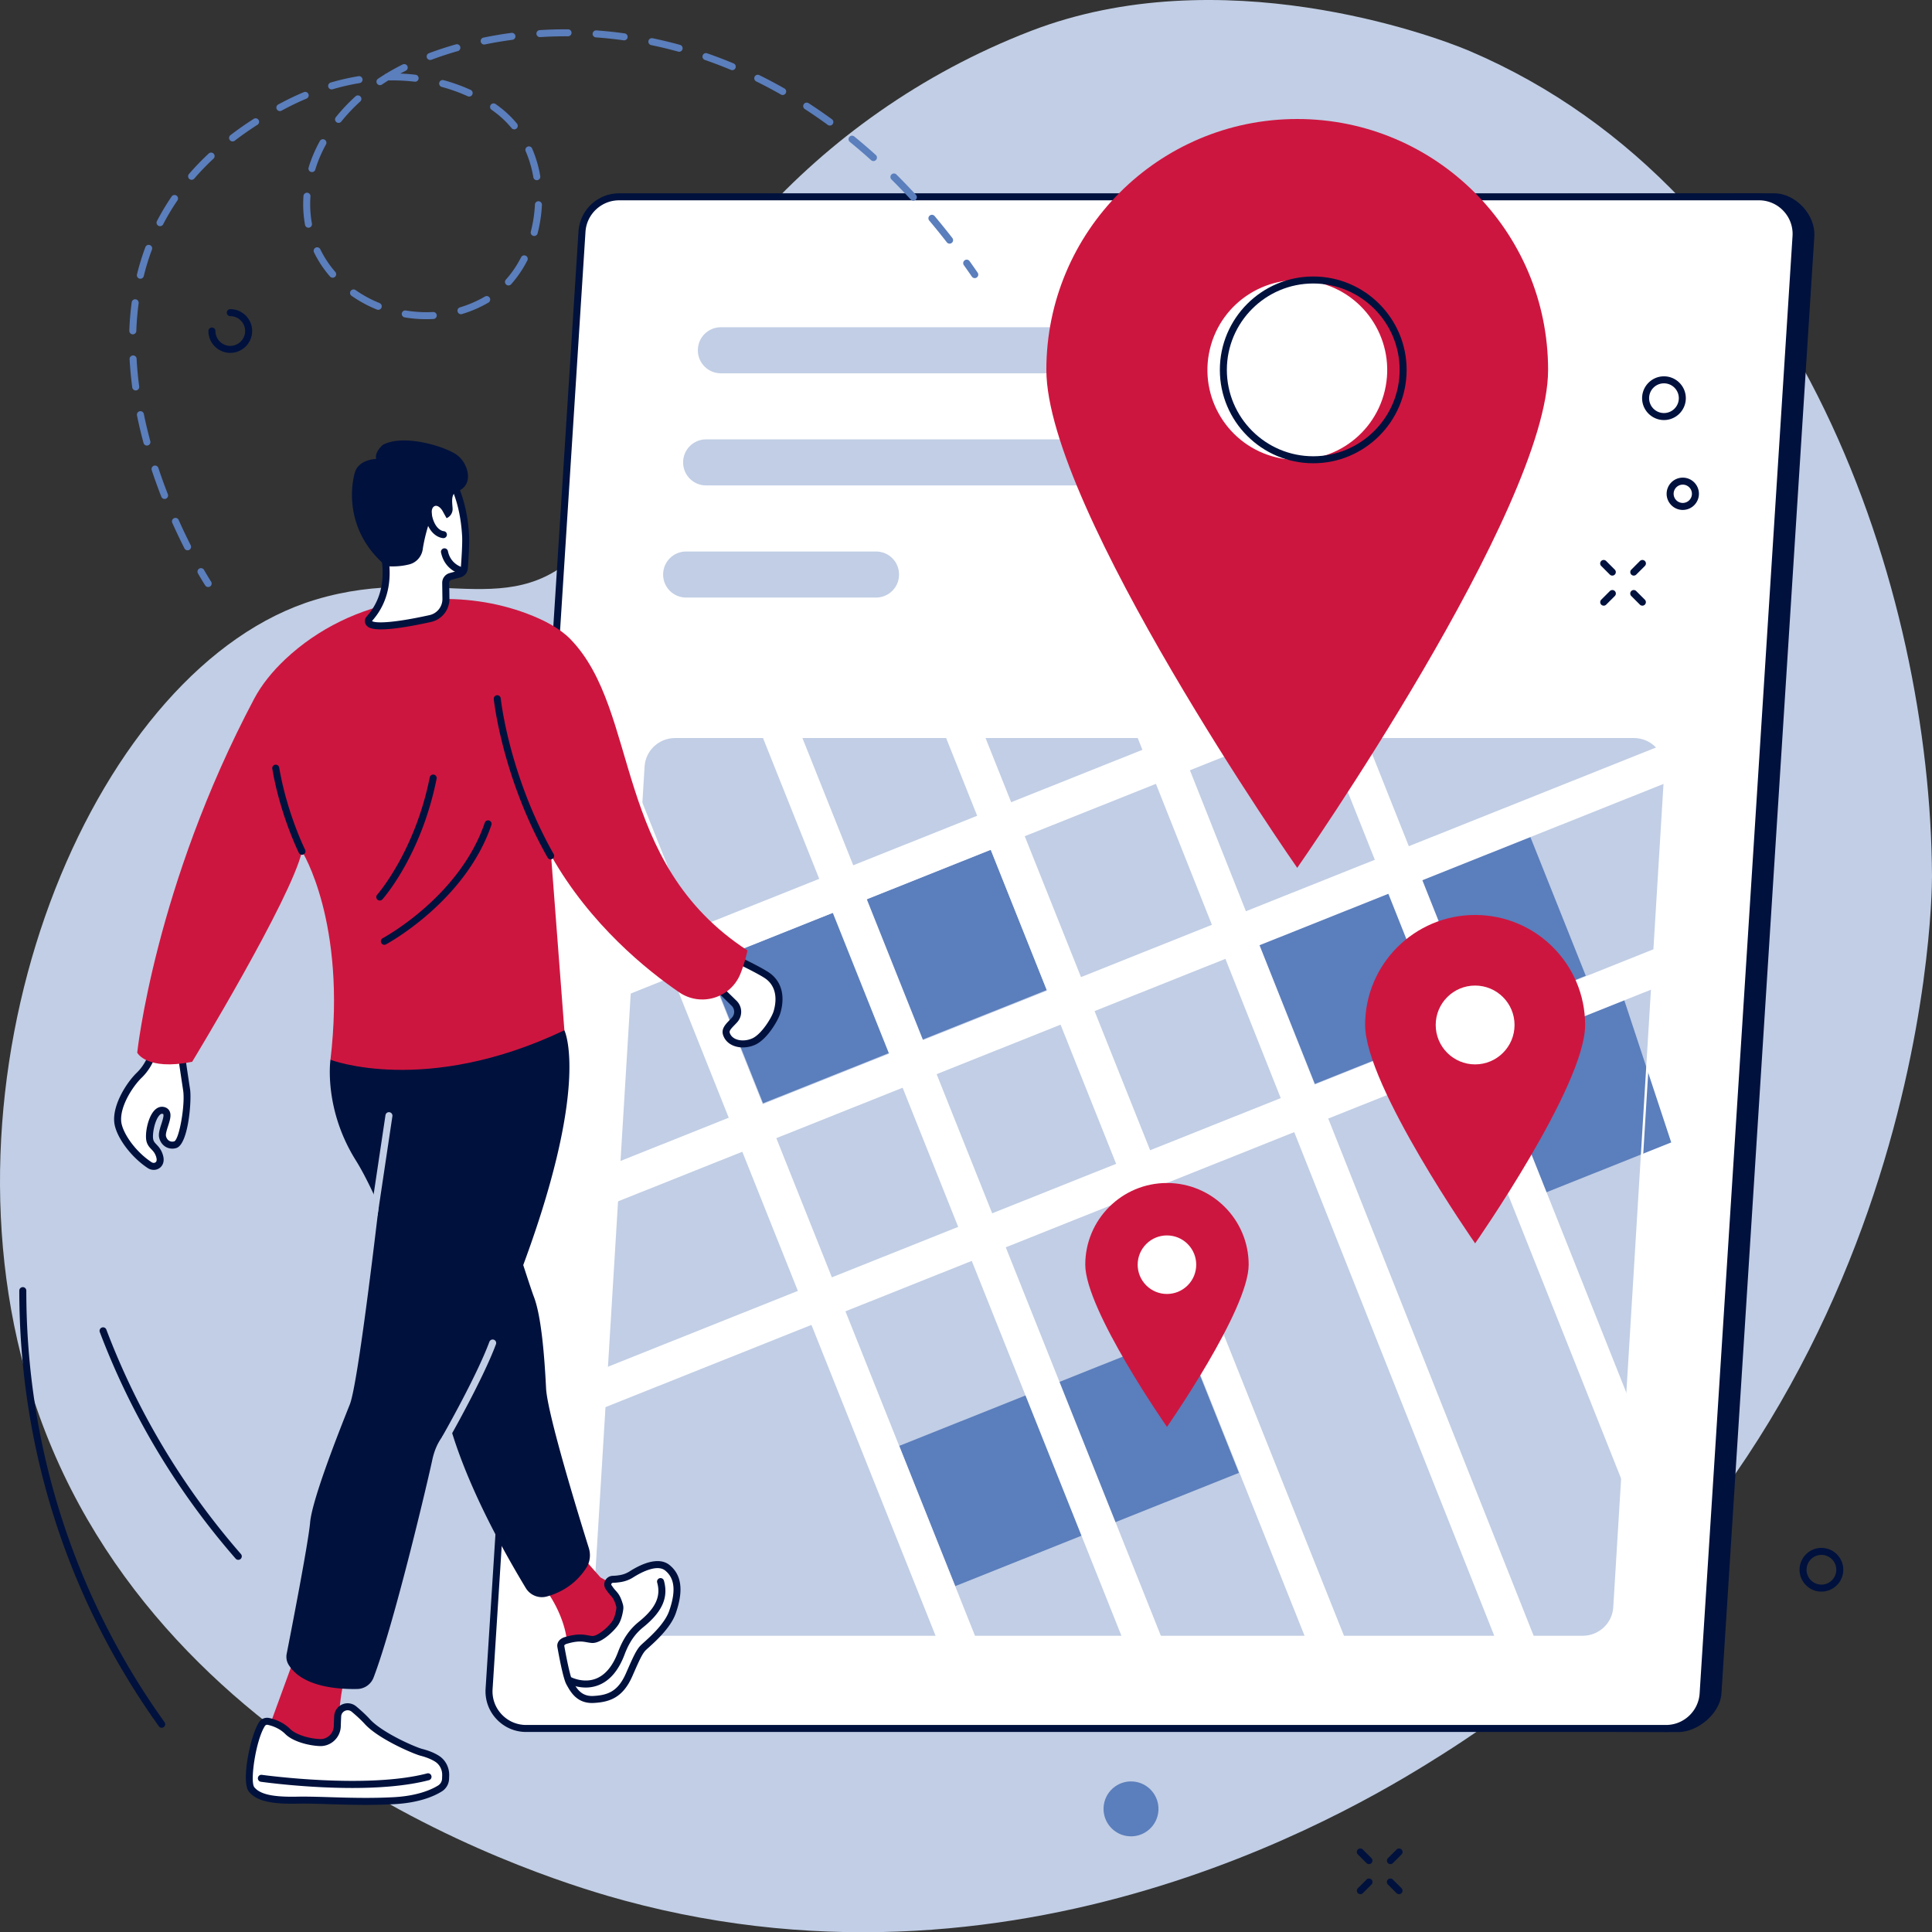 <svg xmlns="http://www.w3.org/2000/svg" xmlns:xlink="http://www.w3.org/1999/xlink" viewBox="0 0 827.813 827.916">
  <rect x="0" y="0" width="827.813" height="827.916" fill="#333333" stroke="none"/>
  <path d="M617.673 751.901C824.728 621.389 827.863 386.23 827.812 375.45c-.572-122.107-56.116-292.972-198.077-353.577-16.405-7.004-107.011-39.882-188.096-8.587-94.628 36.523-157.779 115.498-173.897 184.54-2.284 9.782-3.904 19.906-12.41 30.792-32.844 42.035-65.633 11.882-120.2 28.339C42.175 284.992-27.643 449.229 10.748 587.445c46.223 166.411 228.208 219.158 256.746 226.889 175.64 47.583 320.41-43.669 350.179-62.433z" fill="#c1cee5"/>
  <path d="M719.145 742.149l-485.842-1.546c-9.196 0-16.481-7.765-15.896-16.941L257.21 99.246c.535-8.386 7.492-14.915 15.896-14.915l487.082-1.504c9.195 0 17.789 9.269 17.204 18.445L737.59 725.688c-.534 8.387-10.041 16.461-18.445 16.461z" fill="#00113d"/>
  <path d="M713.85 740.603H225.46c-9.196 0-16.481-7.765-15.896-16.941l39.803-624.416c.535-8.386 7.492-14.915 15.896-14.915h488.391c9.195 0 16.481 7.765 15.896 16.941l-39.803 624.416c-.535 8.387-7.493 14.915-15.897 14.915z" fill="#fff"/>
  <path d="M713.85 742.103H225.46c-4.866 0-9.38-1.954-12.709-5.503-3.33-3.549-4.993-8.178-4.684-13.034L247.87 99.15c.584-9.151 8.225-16.319 17.394-16.319h488.391c4.866 0 9.38 1.954 12.709 5.503 3.33 3.549 4.993 8.178 4.684 13.034l-39.804 624.416c-.584 9.151-8.224 16.319-17.394 16.319zM265.263 85.831c-7.591 0-13.916 5.934-14.399 13.51l-39.803 624.416a14.282 14.282 0 003.877 10.79 14.288 14.288 0 0010.521 4.556H713.85c7.592 0 13.916-5.935 14.398-13.51l39.804-624.416a14.281 14.281 0 00-3.877-10.79 14.288 14.288 0 00-10.521-4.556H265.263z" fill="#00113d"/>
  <path d="M678.142 701.384H267.398c-7.844 0-14.066-6.543-13.593-14.294l21.886-358.696c.434-7.117 6.391-12.668 13.594-12.668h410.744c7.844 0 14.066 6.543 13.593 14.294l-21.886 358.696c-.435 7.116-6.392 12.668-13.594 12.668z" fill="#c1cee5"/>
  <g fill="#5b7ebc">
    <path d="M539.585 404.797l116.068-46.342 23.809 59.631-116.068 46.342zM302.959 412.631l121.546-48.53 23.993 60.092-121.546 48.53zM385.31 619.52l121.547-48.53 23.993 60.091-121.547 48.53z"/>
  </g>
  <defs>
    <path id="a" d="M678.142 701.384H267.398c-7.844 0-14.066-6.543-13.593-14.294l21.886-358.696c.434-7.117 6.391-12.668 13.594-12.668h410.744c7.844 0 14.066 6.543 13.593 14.294l-21.886 358.696c-.435 7.116-6.392 12.668-13.594 12.668z"/>
  </defs>
  <clipPath id="b">
    <use xlink:href="#a" overflow="visible"/>
  </clipPath>
  <path transform="rotate(-21.767 708.606 457.985)" clip-path="url(#b)" fill="#5b7ebc" d="M646.037 425.82h124.979v64.209H646.037z"/>
  <g clip-path="url(#b)" fill="#fff">
    <path d="M611.342 272.624l5.817 14.57-488.07 194.87-5.817-14.57z"/>
    <path d="M249.388 321.485l14.569-5.817L422.64 713.103l-14.57 5.817zM318.764 295.774l14.57-5.817L501.956 712.29l-14.57 5.817zM383.74 262.002l14.57-5.817L581.613 715.28l-14.57 5.817zM661.975 713.088l-14.569 5.818-168.062-423.19 14.57-5.818zM718.949 652.27l-14.569 5.817-147.744-371.204 14.569-5.818z"/>
    <path d="M730.306 312.001l5.817 14.57-485.43 193.816-5.817-14.57zM721.906 401.377l5.817 14.57-491.751 196.34-5.817-14.57z"/>
  </g>
  <g fill="#c1cee5">
    <path d="M465.67 159.947H308.848c-5.431 0-9.833-4.402-9.833-9.833v-.063c0-5.43 4.402-9.833 9.833-9.833H465.67c5.43 0 9.833 4.402 9.833 9.833v.063c0 5.431-4.402 9.833-9.833 9.833zM465.67 207.991H302.531c-5.431 0-9.833-4.402-9.833-9.833v-.063c0-5.431 4.402-9.833 9.833-9.833H465.67c5.43 0 9.833 4.402 9.833 9.833v.063c0 5.431-4.402 9.833-9.833 9.833zM375.385 256.035h-81.421c-5.431 0-9.833-4.402-9.833-9.833v-.063c0-5.431 4.402-9.833 9.833-9.833h81.421c5.431 0 9.833 4.402 9.833 9.833v.063c0 5.43-4.402 9.833-9.833 9.833z"/>
  </g>
  <path d="M678.142 701.884H267.398c-3.961 0-7.63-1.581-10.33-4.451-2.662-2.829-3.998-6.514-3.763-10.374l21.887-358.696c.45-7.367 6.64-13.138 14.093-13.138h410.743c3.961 0 7.63 1.581 10.33 4.451 2.662 2.829 3.998 6.513 3.763 10.373l-21.887 358.696c-.449 7.368-6.639 13.139-14.092 13.139zM289.285 316.226c-6.925 0-12.677 5.358-13.095 12.198L254.303 687.12c-.219 3.582 1.023 7.001 3.493 9.627 2.51 2.668 5.919 4.136 9.602 4.136h410.744c6.926 0 12.677-5.358 13.094-12.199l21.887-358.696c.219-3.582-1.023-7.001-3.493-9.627-2.509-2.667-5.919-4.136-9.602-4.136H289.285z" fill="#fff"/>
  <g>
    <path d="M234.957 682.755s7.081 9.805 8.062 21.244c0 0 15.47 6.101 22.987-2.179 7.517-8.28 4.14-18.738 4.14-18.738l-12.855-7.19-6.754-7.626-15.58 14.489zM115.665 739.078l10.023-27.454 22.118 6.594a91.316 91.316 0 00-2.597 18.895l-.348 10.897-20.481 1.961-8.715-10.893z" fill="#cd163f"/>
    <path d="M151.691 732.311c1.969 1.646 4.054 3.542 5.71 5.362 5.575 6.127 20.255 12.412 23.143 13.155 2.169.559 4.745 1.447 6.839 2.822 2.36 1.55 3.673 4.279 3.579 7.101l-.046 1.375a5.105 5.105 0 01-2.389 4.173c-3.009 1.874-9.171 4.673-19.699 5.242-16.124.872-31.158-.436-41.398-.218-10.241.218-16.559-.871-19.61-4.576-2.757-3.347.715-22.354 4.464-28.074.591-.901 1.691-1.318 2.745-1.092 1.972.424 5.464 1.53 8.261 4.326 2.645 2.645 8.492 4.49 13.677 4.738 4.035.193 7.435-3.002 7.551-7.039.038-1.335.092-2.79.169-4.239.186-3.522 4.297-5.32 7.004-3.056z" fill="#fff"/>
    <path d="M156.746 773.347c-5.52 0-10.776-.16-15.652-.309-5.225-.159-9.735-.297-13.631-.214-11.587.249-17.603-1.238-20.8-5.122-3.455-4.196.547-24.022 4.367-29.85.915-1.396 2.648-2.095 4.315-1.735 2.032.436 5.905 1.631 9.006 4.732 2.247 2.247 7.583 4.056 12.688 4.3a5.638 5.638 0 004.131-1.514 5.733 5.733 0 001.85-4.071c.039-1.347.093-2.814.17-4.274a5.749 5.749 0 013.459-4.999 5.74 5.74 0 016.005.868c1.622 1.357 3.955 3.412 5.857 5.503 5.246 5.765 19.377 11.931 22.408 12.712 2.934.756 5.386 1.773 7.288 3.021 2.737 1.797 4.367 5.018 4.255 8.405l-.046 1.376a6.59 6.59 0 01-3.095 5.396c-3.499 2.18-9.881 4.897-20.411 5.467-4.16.227-8.23.308-12.164.308zm-26.823-3.546c3.403 0 7.244.117 11.262.239 8.293.252 17.694.539 27.563.005 10.415-.562 16.367-3.385 18.987-5.017a3.603 3.603 0 001.683-2.95l.046-1.375c.078-2.349-1.034-4.571-2.903-5.798-1.604-1.052-3.813-1.959-6.39-2.624-2.869-.739-17.978-7.112-23.879-13.599-1.416-1.556-3.339-3.361-5.562-5.22a2.72 2.72 0 00-2.883-.419 2.73 2.73 0 00-1.661 2.405c-.075 1.437-.129 2.88-.168 4.204a8.7 8.7 0 01-2.809 6.185 8.64 8.64 0 01-6.314 2.309c-4.801-.229-11.438-1.947-14.665-5.175-2.557-2.556-5.806-3.553-7.515-3.92-.47-.101-.936.08-1.176.447-3.874 5.909-6.555 23.877-4.561 26.298 2.508 3.045 8.012 4.247 18.419 4.03.812-.018 1.655-.025 2.526-.025z" fill="#00113d"/>
    <path d="M150.874 766.104c-19.853 0-37.948-2.498-39.122-2.663a1.5 1.5 0 01.418-2.97c.446.063 44.896 6.195 70.877-.619a1.5 1.5 0 01.762 2.901c-9.664 2.535-21.587 3.351-32.935 3.351z" fill="#00113d"/>
    <path d="M262.573 676.702c-1.746.048-2.77 1.994-1.756 3.416.132.185.264.374.395.567 1.852 2.724 2.891 2.45 4.249 7.19.236.824.178 1.512-.23 3.373-.336 1.53-.873 3.158-1.733 4.362-2.179 3.05-6.972 7.081-9.805 6.863s-4.798-1.502-11.233.412c-1.315.391-2.393 1.261-2.153 2.612.795 4.458 2.482 13.32 3.691 15.497 1.634 2.941 3.936 7.508 10.306 7.181 6.54-.335 11.571-2.18 15.26-10.565 2.9-6.591 4.294-9.828 6.037-11.571 1.743-1.743 10.132-8.411 12.529-15.274 2.397-6.863 3.476-14.438-2.189-19.013-4.336-3.503-11.993.655-15.345 2.798a12.631 12.631 0 01-4.741 1.823 24.32 24.32 0 01-3.282.329z" fill="#fff"/>
    <path d="M253.661 729.691c-6.566 0-9.209-4.78-10.811-7.677l-.162-.292c-1.227-2.209-2.775-9.9-3.857-15.962-.345-1.939.912-3.632 3.202-4.313 5.27-1.567 7.787-1.12 10.009-.725.605.108 1.178.21 1.767.255 1.884.145 6.201-3.065 8.469-6.24.616-.862 1.131-2.18 1.489-3.812.396-1.806.381-2.19.253-2.638-.844-2.946-1.467-3.645-2.408-4.702-.475-.532-1.011-1.135-1.639-2.059a25.14 25.14 0 00-.374-.535 3.582 3.582 0 01-.297-3.733 3.715 3.715 0 013.229-2.057 22.692 22.692 0 003.079-.31 11.12 11.12 0 004.18-1.607c4.261-2.723 12.149-6.697 17.095-2.701 5.186 4.19 6.058 10.952 2.663 20.675-2.14 6.128-8.56 11.916-11.645 14.697-.543.49-.974.877-1.24 1.144-1.491 1.491-2.819 4.511-5.466 10.526l-.259.588c-3.963 9.009-9.484 11.096-16.556 11.459a13.62 13.62 0 01-.721.019zm-5.147-26.34c-1.392 0-3.135.231-5.626.972-.282.084-1.195.398-1.105.911 1.431 8.012 2.749 13.631 3.527 15.031l.165.298c1.571 2.843 3.549 6.385 8.752 6.113 6.292-.323 10.593-2.009 13.964-9.671l.259-.588c2.797-6.358 4.201-9.55 6.091-11.439.291-.292.76-.715 1.353-1.25 2.899-2.615 8.935-8.057 10.821-13.459 2.967-8.496 2.421-14.01-1.716-17.352-3.718-3.001-11.346 1.458-13.595 2.895a14.08 14.08 0 01-5.303 2.039c-1.21.201-2.383.318-3.487.349a.7.7 0 00-.628.395.6.6 0 00.052.651c.137.191.276.391.414.593.518.762.965 1.264 1.398 1.75 1.084 1.217 2.02 2.268 3.052 5.871.339 1.181.217 2.178-.207 4.107-.451 2.054-1.116 3.707-1.978 4.912-1.97 2.757-7.276 7.767-11.141 7.487-.736-.057-1.41-.177-2.062-.292-.906-.159-1.828-.323-3-.323z" fill="#00113d"/>
    <path d="M250.973 723.065c-4.333 0-7.611-1.741-7.798-1.842a1.5 1.5 0 011.425-2.64c.053.028 5.246 2.749 10.622.725 4.08-1.536 7.305-5.388 9.584-11.45 2.15-5.713 4.908-9.719 8.947-12.989 7.161-5.798 9.504-10.82 7.831-16.794a1.5 1.5 0 112.889-.809c2.019 7.207-.706 13.355-8.833 19.934-2.423 1.962-5.526 5.066-8.025 11.712-2.604 6.925-6.432 11.372-11.375 13.216a14.931 14.931 0 01-5.267.937zM141.593 454.083s-3.05 20.917 10.894 43.141c13.945 22.224 36.387 88.462 36.387 88.462s-3.749 28.119 36.407 94.744c1.85 3.07 5.515 4.574 8.974 3.638 4.974-1.346 11.936-4.549 16.897-12.174 1.656-2.545 2.046-5.713 1.139-8.61-4.286-13.684-17.765-57.458-18.314-68.446-.654-13.073-1.961-30.722-5.229-39.219-3.268-8.498-30.722-96.088-30.722-96.088l-56.433-5.448z" fill="#00113d"/>
    <path d="M141.593 454.083s56.215-26.582 100.227-12.637c0 0 11.766 23.532-19.61 105.892 0 0-23.967 57.522-27.889 62.315-3.922 4.793-7.408 7.844-9.151 16.123-1.622 7.705-16.075 69.373-25.097 92.999a7.64 7.64 0 01-6.985 4.915c-8.083.173-23.588-.831-29.444-10.428-.85-1.393-1.115-3.065-.801-4.666 1.866-9.494 9.272-47.485 10.033-56.237.872-10.023 12.637-39.655 16.995-50.549s15.47-111.558 15.47-111.558l-23.748-36.169z" fill="#00113d"/>
    <path d="M160.333 521.821a1.5 1.5 0 01-1.486-1.722l6.319-42.27a1.5 1.5 0 112.967.443l-6.319 42.27a1.5 1.5 0 01-1.481 1.279zM190.834 617.691a1.5 1.5 0 01-1.301-2.246c.146-.254 14.603-25.561 20.159-40.521a1.5 1.5 0 112.813 1.045c-5.643 15.192-20.222 40.711-20.368 40.968a1.505 1.505 0 01-1.303.754z" fill="#c1cee5"/>
    <g>
      <path d="M65.128 452.013s-1.399 4.758-5.457 8.676-9.829 12.891-9.235 19.87c.437 5.132 6.157 13.723 13.699 18.677 1.087.714 2.548.735 3.534-.113.776-.668 1.308-1.835.678-3.87-1.146-3.705-3.427-3.897-4.119-6.575-.86-3.327 1.465-13.956 5.799-12.875 3.94.983-1.14 8.097-.365 11.337.618 2.582 2.897 4.055 5.413 3.344 3.649-1.031 5.727-18.04 4.888-23.497-.84-5.457-2.239-14.973-2.239-14.973H65.128z" fill="#fff"/>
      <path d="M65.876 501.263a4.68 4.68 0 01-2.564-.773c-7.409-4.866-13.855-13.75-14.37-19.804-.636-7.47 5.282-16.822 9.688-21.076 3.729-3.601 5.047-7.976 5.06-8.02l.317-1.077h15.012l.188 1.282c0 .001 1.398 9.509 2.237 14.962.701 4.554-.658 23.669-5.962 25.168-1.559.442-3.152.255-4.483-.525-1.396-.818-2.389-2.207-2.797-3.913-.404-1.691.278-3.805.939-5.851.464-1.438 1.164-3.609.819-4.231-.04-.072-.184-.121-.298-.149-.179-.044-.601-.152-1.268.521-2.096 2.113-3.273 8.363-2.715 10.522.228.88.685 1.361 1.377 2.089.896.943 2.011 2.116 2.723 4.419.952 3.075-.301 4.734-1.131 5.45a4.221 4.221 0 01-2.772 1.006zm.309-47.75c-.678 1.726-2.323 5.213-5.473 8.254-3.865 3.732-9.329 12.245-8.783 18.664.392 4.6 5.72 12.75 13.028 17.55.57.375 1.299.376 1.733.004.182-.157.735-.634.224-2.29-.505-1.632-1.247-2.412-2.032-3.238-.79-.831-1.685-1.772-2.107-3.405-.781-3.019.499-10.371 3.488-13.386 1.544-1.557 3.096-1.576 4.125-1.32 1.25.312 1.883 1.044 2.193 1.603.979 1.761.218 4.116-.587 6.609-.483 1.496-1.084 3.36-.876 4.231.216.904.712 1.622 1.396 2.023.627.368 1.37.445 2.149.226 2.142-.857 4.748-15.749 3.813-21.826a2670.208 2670.208 0 01-2.052-13.7H66.185z" fill="#00113d"/>
      <path d="M316.501 411.487s10.194 4.851 12.855 6.972c6.25 4.982 4.31 12.87 3.486 15.47-.923 2.915-5.447 10.458-10.023 12.419s-10.131.857-11.548-3.268c-.748-2.177 1.305-3.699 3.425-6.013 1.893-2.066 1.826-5.254-.18-7.211l-5.205-5.078 7.19-13.291z" fill="#fff"/>
      <path d="M318.287 448.795c-1.528 0-3.007-.289-4.312-.868-2.025-.898-3.45-2.406-4.122-4.36-.919-2.679.926-4.587 2.71-6.432.332-.343.679-.702 1.027-1.082 1.358-1.482 1.306-3.732-.121-5.124l-6.017-5.869 8.407-15.54 1.286.612c.423.201 10.382 4.95 13.146 7.154 6.77 5.397 5.039 13.753 3.98 17.095-.877 2.77-5.547 11.068-10.862 13.346a13.073 13.073 0 01-5.122 1.068zm-7.118-24.3l4.395 4.287c2.593 2.53 2.697 6.614.237 9.298-.367.401-.732.779-1.083 1.141-1.671 1.728-2.322 2.517-2.028 3.372.496 1.446 1.634 2.208 2.501 2.592 1.98.878 4.676.796 7.037-.216 3.99-1.709 8.338-8.823 9.185-11.494.871-2.751 2.323-9.607-2.992-13.844-1.809-1.442-7.903-4.527-11.281-6.172l-5.971 11.036z" fill="#00113d"/>
      <path d="M244.435 273.892c-4.544-4.692-11.448-8.27-18.552-10.944-13.279-5-27.516-6.942-41.682-6.125l-11.104.641c-19.012 3.268-36.824 11.796-50.872 25.017-5.354 5.039-10.084 10.805-13.315 16.904-42.596 80.4-50.114 151.648-50.114 151.648s3.922 7.844 23.532 3.922c0 0 42.488-69.941 47.063-90.205 0 0 19.174 30.286 12.202 89.333 0 0 40.745 15.688 100.228-12.637l-5.708-74.898c16.747 29.695 41.327 49.341 54.917 58.634 9.252 6.327 22.028 2.481 26.213-7.918 2.129-5.29 3.017-10.027 3.017-10.027-58.176-37.911-45.757-102.297-75.825-133.345z" fill="#cd163f"/>
      <path d="M235.938 368.211c-.522 0-1.03-.274-1.307-.762-19.539-34.519-23.032-67.586-23.064-67.916a1.5 1.5 0 011.343-1.642 1.496 1.496 0 011.642 1.343c.033.324 3.478 32.794 22.691 66.737a1.5 1.5 0 01-1.305 2.24zM129.392 366.25a1.5 1.5 0 01-1.343-.83c-.079-.159-7.989-16.13-11.375-36.029a1.499 1.499 0 011.227-1.73 1.497 1.497 0 011.73 1.227c3.312 19.464 11.023 35.035 11.102 35.19a1.501 1.501 0 01-1.341 2.172zM164.69 404.816a1.5 1.5 0 01-.703-2.826c.328-.174 32.946-17.771 43.73-49.489a1.5 1.5 0 012.84.966c-11.175 32.866-44.828 50.995-45.166 51.174a1.483 1.483 0 01-.701.175zM162.728 385.86a1.5 1.5 0 01-1.119-2.499c.16-.18 16.154-18.423 22.526-50.281a1.5 1.5 0 012.942.589c-6.542 32.707-22.552 50.93-23.229 51.69a1.502 1.502 0 01-1.12.501z" fill="#00113d"/>
    </g>
    <g>
      <path d="M157.921 265.624c.257-.921 9.441-8.425 7.17-25.456 0 0-12.229-16.876-8.421-24.254s3.57-18.327 16.185-18.327c12.615 0 19.993 5.712 22.849 13.091 2.856 7.378 3.57 14.757 3.808 19.041.176 3.171-.3 10.254-.559 13.721a2.82 2.82 0 01-2.075 2.512l-3.82 1.042a2.828 2.828 0 00-2.084 2.767l.093 6.814a8.534 8.534 0 01-6.704 8.456c-10.112 2.223-27.8 5.468-26.442.593z" fill="#fff"/>
      <path d="M163.229 269.672c-4.599 0-5.579-1.038-6.097-1.584-.725-.766-.958-1.783-.656-2.866.125-.45.398-.777.943-1.429 1.968-2.354 7.921-9.475 6.232-23.059-2.038-2.868-12.249-17.886-8.314-25.509.867-1.68 1.514-3.56 2.198-5.55 2.19-6.369 4.673-13.588 15.319-13.588 11.954 0 20.792 5.121 24.247 14.049 2.188 5.65 3.503 12.211 3.908 19.499.177 3.2-.275 10.092-.561 13.916a4.335 4.335 0 01-3.176 3.847l-3.821 1.041a1.33 1.33 0 00-.979 1.3l.094 6.814c.065 4.742-3.25 8.923-7.882 9.941-11.041 2.43-17.551 3.178-21.455 3.178zm-3.833-3.566c1.047.824 7.325 1.269 24.645-2.541a7.063 7.063 0 005.526-6.971l-.094-6.814a4.328 4.328 0 013.189-4.235l3.82-1.041a1.33 1.33 0 00.974-1.177c.226-3.019.732-10.382.557-13.525-.388-6.974-1.636-13.226-3.709-18.583-3.028-7.823-10.645-12.132-21.45-12.132-8.506 0-10.349 5.359-12.482 11.564-.689 2.004-1.402 4.076-2.369 5.951-2.773 5.374 5.053 18.198 8.303 22.687l.222.306.051.376c2.017 15.131-4.662 23.122-6.857 25.748-.129.151-.24.28-.326.387z" fill="#00113d"/>
      <path d="M191.341 222.022a4.184 4.184 0 002.583-3.762c.055-1.984-1.122-6.552 1.78-7.583 7.795-2.77 4.84-12.139.238-15.629-4.602-3.491-22.69-9.362-31.893-4.443 0 0-3.65 3.015-2.856 6.03 0 0-7.299.159-9.045 5.554-1.745 5.395-4.76 25.229 13.329 40.383 0 0 4.693.587 9.927-.758 3.044-.782 5.287-3.373 5.732-6.485.681-4.77 2.672-12.07 4.01-14.232 0 0-.818-3.389 1.086-4.245 1.236-.556 2.727.883 3.385 2.067l1.724 3.103zM198.442 246.212c-.085 0-.172-.007-.259-.022-.307-.053-7.539-1.403-9.213-9.473a1.5 1.5 0 012.937-.609c1.252 6.034 6.572 7.086 6.799 7.128.812.15 1.353.929 1.207 1.741a1.497 1.497 0 01-1.471 1.235z" fill="#00113d"/>
      <path d="M189.993 230.583l-.046-.001c-.269-.008-6.595-.318-8.105-10.887a1.5 1.5 0 012.97-.424c1.138 7.968 5.183 8.311 5.224 8.312.828.025 1.48.716 1.454 1.544a1.498 1.498 0 01-1.497 1.456z" fill="#00113d"/>
    </g>
  </g>
  <g>
    <path d="M535.023 541.891c0 19.334-35.008 69.49-35.008 69.49s-35.008-50.156-35.008-69.49c0-19.334 15.673-35.008 35.008-35.008 19.334.001 35.008 15.674 35.008 35.008z" fill="#cd163f"/>
    <circle transform="rotate(-45.001 500.011 541.9)" cx="500.015" cy="541.891" fill="#fff" r="12.543"/>
  </g>
  <g>
    <path d="M679.189 439.177c0 26.032-47.135 93.563-47.135 93.563s-47.134-67.531-47.134-93.563c0-26.032 21.103-47.134 47.134-47.134 26.032 0 47.135 21.103 47.135 47.134z" fill="#cd163f"/>
    <circle cx="632.054" cy="439.177" r="16.889" fill="#fff"/>
  </g>
  <g>
    <path d="M663.319 158.484c0 59.365-107.49 213.369-107.49 213.369s-107.49-154.004-107.49-213.369 48.125-107.49 107.49-107.49 107.49 48.125 107.49 107.49z" fill="#cd163f"/>
    <circle transform="rotate(-76.714 555.874 158.48)" cx="555.829" cy="158.484" fill="#fff" r="38.514"/>
    <path d="M562.692 198.498c-22.063 0-40.014-17.95-40.014-40.014 0-22.064 17.95-40.014 40.014-40.014 22.065 0 40.015 17.95 40.015 40.014 0 22.064-17.95 40.014-40.015 40.014zm0-77.028c-20.409 0-37.014 16.604-37.014 37.014 0 20.41 16.604 37.014 37.014 37.014 20.41 0 37.015-16.604 37.015-37.014 0-20.409-16.605-37.014-37.015-37.014z" fill="#00113d"/>
  </g>
  <g>
    <g fill="#00113d">
      <path d="M690.834 246.631c-.384 0-.768-.146-1.06-.439l-3.681-3.68a1.5 1.5 0 112.121-2.121l3.681 3.68a1.5 1.5 0 01-1.061 2.56zM703.715 259.512c-.384 0-.768-.147-1.061-.44l-3.68-3.68a1.5 1.5 0 112.121-2.121l3.68 3.68a1.5 1.5 0 01-1.06 2.561zM687.153 259.512a1.5 1.5 0 01-1.061-2.561l3.681-3.68a1.5 1.5 0 112.121 2.121l-3.681 3.68c-.292.293-.676.44-1.06.44zM700.035 246.631a1.5 1.5 0 01-1.061-2.56l3.68-3.68a1.5 1.5 0 112.121 2.121l-3.68 3.68a1.495 1.495 0 01-1.06.439z"/>
    </g>
    <g fill="#00113d">
      <path d="M586.561 798.725c-.384 0-.768-.146-1.061-.44l-3.68-3.68a1.5 1.5 0 112.121-2.121l3.68 3.68a1.5 1.5 0 01-1.06 2.561zM599.442 811.606c-.384 0-.768-.146-1.06-.439l-3.68-3.68a1.5 1.5 0 112.121-2.121l3.68 3.68a1.5 1.5 0 01-1.061 2.56zM582.882 811.606a1.5 1.5 0 01-1.061-2.56l3.68-3.68a1.5 1.5 0 112.121 2.121l-3.68 3.68a1.499 1.499 0 01-1.06.439zM595.762 798.725a1.5 1.5 0 01-1.06-2.561l3.68-3.68a1.5 1.5 0 112.121 2.121l-3.68 3.68c-.293.293-.677.44-1.061.44z"/>
    </g>
    <path d="M721.028 218.495c-3.815 0-6.92-3.104-6.92-6.919a6.927 6.927 0 016.92-6.919 6.927 6.927 0 016.919 6.919 6.926 6.926 0 01-6.919 6.919zm0-10.838a3.924 3.924 0 00-3.92 3.919 3.924 3.924 0 003.92 3.919 3.923 3.923 0 003.919-3.919 3.923 3.923 0 00-3.919-3.919zM712.966 179.98c-5.164 0-9.365-4.202-9.365-9.366s4.201-9.366 9.365-9.366c5.164 0 9.366 4.202 9.366 9.366s-4.202 9.366-9.366 9.366zm0-15.732a6.372 6.372 0 00-6.365 6.366 6.373 6.373 0 006.365 6.366 6.373 6.373 0 006.366-6.366 6.373 6.373 0 00-6.366-6.366zM98.67 151.197c-5.164 0-9.366-4.202-9.366-9.366a1.5 1.5 0 113 0 6.373 6.373 0 006.366 6.366 6.373 6.373 0 006.366-6.366 6.373 6.373 0 00-6.366-6.366 1.5 1.5 0 110-3c5.164 0 9.366 4.202 9.366 9.366s-4.202 9.366-9.366 9.366zM780.434 681.967c-5.164 0-9.366-4.202-9.366-9.366s4.202-9.366 9.366-9.366 9.366 4.202 9.366 9.366c.001 5.164-4.202 9.366-9.366 9.366zm0-15.732c-3.511 0-6.366 2.856-6.366 6.366s2.855 6.366 6.366 6.366c3.511 0 6.366-2.856 6.366-6.366s-2.855-6.366-6.366-6.366z" fill="#00113d"/>
    <g fill="#5b7ebc">
      <path d="M89.192 251.533a1.5 1.5 0 01-1.259-.682c-.049-.076-1.227-1.89-3.137-5.204a1.501 1.501 0 012.6-1.498c1.865 3.236 3.041 5.048 3.053 5.066a1.5 1.5 0 01-1.257 2.318zM80.374 235.794a1.502 1.502 0 01-1.339-.822 254.963 254.963 0 01-5.222-10.949 1.5 1.5 0 112.738-1.226c1.63 3.64 3.365 7.28 5.159 10.819a1.5 1.5 0 01-1.336 2.178zm-9.851-22.004a1.5 1.5 0 01-1.398-.955 236.04 236.04 0 01-4.122-11.411 1.5 1.5 0 012.847-.945 231.49 231.49 0 004.069 11.266 1.5 1.5 0 01-1.396 2.045zm-7.574-22.881a1.5 1.5 0 01-1.447-1.109 195.538 195.538 0 01-2.81-11.818 1.5 1.5 0 112.94-.601c.779 3.814 1.71 7.73 2.767 11.635a1.499 1.499 0 01-1.45 1.893zm-4.797-23.612a1.5 1.5 0 01-1.485-1.303c-.541-4.085-.923-8.16-1.134-12.113a1.5 1.5 0 011.418-1.578 1.487 1.487 0 011.578 1.418c.207 3.875.581 7.872 1.112 11.878a1.501 1.501 0 01-1.489 1.698zm-1.241-24.039l-.054-.001a1.5 1.5 0 01-1.446-1.551c.144-4.117.485-8.205 1.015-12.148a1.5 1.5 0 112.973.398 121.332 121.332 0 00-.989 11.855 1.502 1.502 0 01-1.499 1.447zm125.734-6.491c-3.077 0-6.188-.259-9.248-.771a1.5 1.5 0 01.495-2.959c3.87.647 7.854.863 11.68.647a1.5 1.5 0 01.169 2.995c-1.02.059-2.061.088-3.096.088zm14.858-2.136a1.502 1.502 0 01-.426-2.939 48.676 48.676 0 0010.704-4.635 1.5 1.5 0 111.514 2.59 51.604 51.604 0 01-11.364 4.921 1.484 1.484 0 01-.428.063zm-35.44-1.881c-.186 0-.377-.036-.561-.11a54.859 54.859 0 01-10.875-5.892 1.499 1.499 0 01-.368-2.089 1.502 1.502 0 012.089-.369 51.842 51.842 0 0010.279 5.568 1.5 1.5 0 01-.564 2.892zm55.808-10.442a1.5 1.5 0 01-1.114-2.504c2.502-2.777 4.704-6.011 6.545-9.612a1.501 1.501 0 012.672 1.365c-1.96 3.835-4.312 7.285-6.988 10.255a1.499 1.499 0 01-1.115.496zm-157.723-2.879a1.5 1.5 0 01-1.457-1.86 105.836 105.836 0 013.601-11.674 1.5 1.5 0 012.811 1.051 102.811 102.811 0 00-3.499 11.342 1.501 1.501 0 01-1.456 1.141zm82.392-.434c-.419 0-.836-.174-1.133-.516a47.136 47.136 0 01-6.855-10.343 1.5 1.5 0 112.699-1.309 44.116 44.116 0 006.419 9.683 1.5 1.5 0 01-1.13 2.485zm264.335-14.594a1.5 1.5 0 01-1.186-.58 295.555 295.555 0 00-7.535-9.324 1.5 1.5 0 012.295-1.932c2.569 3.05 5.13 6.219 7.611 9.418a1.5 1.5 0 01-1.185 2.418zm-177.985-3.28a1.5 1.5 0 01-1.453-1.878 57.332 57.332 0 001.77-11.592c.04-.828.73-1.484 1.571-1.425a1.5 1.5 0 011.425 1.571c-.2 4.11-.826 8.215-1.861 12.201a1.501 1.501 0 01-1.452 1.123zm-96.721-3.552a1.5 1.5 0 01-1.474-1.229 48.891 48.891 0 01-.789-8.79c0-1.178.042-2.384.125-3.583a1.516 1.516 0 011.6-1.394 1.5 1.5 0 011.393 1.6 49.942 49.942 0 00-.117 3.377c0 2.798.249 5.573.74 8.248a1.502 1.502 0 01-1.478 1.771zm-63.588-.654a1.501 1.501 0 01-1.331-2.191 102.096 102.096 0 016.265-10.492 1.5 1.5 0 112.479 1.688 99.169 99.169 0 00-6.079 10.184 1.502 1.502 0 01-1.334.811zm322.763-10.932c-.405 0-.809-.163-1.104-.485a264.22 264.22 0 00-8.302-8.636 1.501 1.501 0 012.115-2.128 269.254 269.254 0 018.396 8.735 1.5 1.5 0 01-1.105 2.514zm-161.337-8.769a1.5 1.5 0 01-1.477-1.249c-.668-3.934-1.778-7.696-3.301-11.18a1.5 1.5 0 012.748-1.201c1.621 3.708 2.802 7.705 3.51 11.879a1.5 1.5 0 01-1.48 1.751zm-147.908-.176a1.5 1.5 0 01-1.133-2.482 114.95 114.95 0 018.472-8.782 1.5 1.5 0 012.047 2.193 111.535 111.535 0 00-8.249 8.551 1.5 1.5 0 01-1.137.52zm51.569-3.306a1.5 1.5 0 01-1.438-1.93c1.129-3.771 2.75-7.596 4.818-11.369a1.5 1.5 0 112.631 1.443c-1.967 3.588-3.507 7.218-4.576 10.787a1.5 1.5 0 01-1.435 1.069zm240.582-4.721c-.358 0-.718-.127-1.005-.386a238.6 238.6 0 00-9.086-7.797 1.5 1.5 0 111.894-2.325 241.259 241.259 0 019.201 7.895 1.5 1.5 0 01-1.004 2.613zM99.658 60.598a1.5 1.5 0 01-.914-2.69 143.48 143.48 0 019.97-6.981 1.5 1.5 0 011.617 2.528 140.797 140.797 0 00-9.761 6.833c-.272.209-.594.31-.912.31zm120.69-5.169c-.434 0-.863-.187-1.16-.548a40.631 40.631 0 00-5.558-5.562 49.664 49.664 0 00-3.003-2.283 1.5 1.5 0 111.727-2.453 53.298 53.298 0 013.185 2.42 43.749 43.749 0 015.968 5.973 1.5 1.5 0 01-1.159 2.453zm135.222-1.626c-.308 0-.617-.094-.884-.289a216.501 216.501 0 00-9.854-6.788 1.5 1.5 0 111.633-2.517 219.502 219.502 0 019.99 6.882 1.5 1.5 0 01-.885 2.712zm-210.507-1.15a1.499 1.499 0 01-1.169-2.438 77.981 77.981 0 018.424-8.93 1.5 1.5 0 112.015 2.222 75.036 75.036 0 00-8.1 8.584c-.295.37-.73.562-1.17.562zm-25.149-5.057a1.5 1.5 0 01-.712-2.822c.617-.332 1.24-.662 1.867-.991a121.286 121.286 0 019.114-4.3 1.5 1.5 0 111.164 2.765 118.167 118.167 0 00-8.887 4.192c-.616.323-1.229.648-1.837.975a1.49 1.49 0 01-.709.181zm81.106-6.223c-.207 0-.418-.043-.619-.135a74.147 74.147 0 00-11.105-3.993 1.5 1.5 0 11.789-2.894 77.114 77.114 0 0111.557 4.156 1.5 1.5 0 01-.622 2.866zm134.336-.669c-.252 0-.507-.063-.741-.197a200.978 200.978 0 00-10.562-5.607 1.5 1.5 0 111.326-2.69A204.714 204.714 0 01336.1 37.9a1.5 1.5 0 01-.744 2.804zm-193.249-2.393a1.5 1.5 0 01-.423-2.939 98.692 98.692 0 0111.924-2.727 1.499 1.499 0 11.483 2.961 95.826 95.826 0 00-11.559 2.644 1.527 1.527 0 01-.425.061zm20.71-1.826a1.499 1.499 0 01-.838-2.745 89.214 89.214 0 012.767-1.786c.18-.191.41-.335.67-.412a95.96 95.96 0 017.152-3.938 1.501 1.501 0 011.334 2.688c-.802.398-1.597.807-2.383 1.226 2.189.086 4.373.255 6.522.507a1.5 1.5 0 011.316 1.663 1.508 1.508 0 01-1.664 1.316 82.252 82.252 0 00-11.314-.534 84.283 84.283 0 00-2.727 1.76 1.486 1.486 0 01-.835.255zm150.932-6.424c-.192 0-.39-.038-.578-.117a190.44 190.44 0 00-11.166-4.269 1.5 1.5 0 01.982-2.835 193.777 193.777 0 0111.342 4.337 1.5 1.5 0 01-.58 2.884zm-129.442-4.356a1.501 1.501 0 01-.525-2.906 153.05 153.05 0 0111.563-3.795 1.5 1.5 0 11.823 2.885 150.469 150.469 0 00-11.335 3.721 1.515 1.515 0 01-.526.095zm106.685-3.528a1.45 1.45 0 01-.4-.055 184.757 184.757 0 00-11.617-2.807 1.5 1.5 0 01.609-2.937c3.937.816 7.909 1.776 11.807 2.853a1.5 1.5 0 01-.399 2.946zm-83.533-3.098a1.5 1.5 0 01-.301-2.97 171.36 171.36 0 0111.988-2.026 1.506 1.506 0 011.685 1.29 1.501 1.501 0 01-1.29 1.684 167.683 167.683 0 00-11.777 1.991 1.525 1.525 0 01-.305.031zm59.949-1.791c-.069 0-.139-.004-.209-.015a180.465 180.465 0 00-11.885-1.258 1.5 1.5 0 01-1.388-1.604 1.512 1.512 0 011.605-1.388c4.016.29 8.081.721 12.082 1.279a1.499 1.499 0 01-.205 2.986zm-36.071-1.389a1.5 1.5 0 01-.093-2.997c3.712-.233 7.488-.351 11.225-.351l.92.002a1.5 1.5 0 01-.007 3h-.007l-.906-.002c-3.674 0-7.388.116-11.037.346a3.075 3.075 0 01-.095.002zM417.656 119.167c-.477 0-.945-.227-1.236-.649a338.222 338.222 0 00-3.431-4.891 1.5 1.5 0 012.442-1.744 352.371 352.371 0 013.46 4.934 1.499 1.499 0 01-1.235 2.35z"/>
    </g>
    <path d="M69.291 740.304c-.468 0-.928-.218-1.221-.627-39.12-54.67-59.798-119.221-59.798-186.674a1.5 1.5 0 113 0c0 66.823 20.484 130.77 59.237 184.927a1.5 1.5 0 01-1.218 2.374zM102.1 668.35c-.419 0-.835-.174-1.132-.514-25.122-28.82-44.703-61.475-58.198-97.056a1.5 1.5 0 112.805-1.063c13.369 35.247 32.768 67.597 57.655 96.148a1.5 1.5 0 01-1.13 2.485z" fill="#00113d"/>
    <circle transform="rotate(-80.781 484.605 775.043)" cx="484.591" cy="775.05" fill="#5b7ebc" r="11.766"/>
  </g>
</svg>
